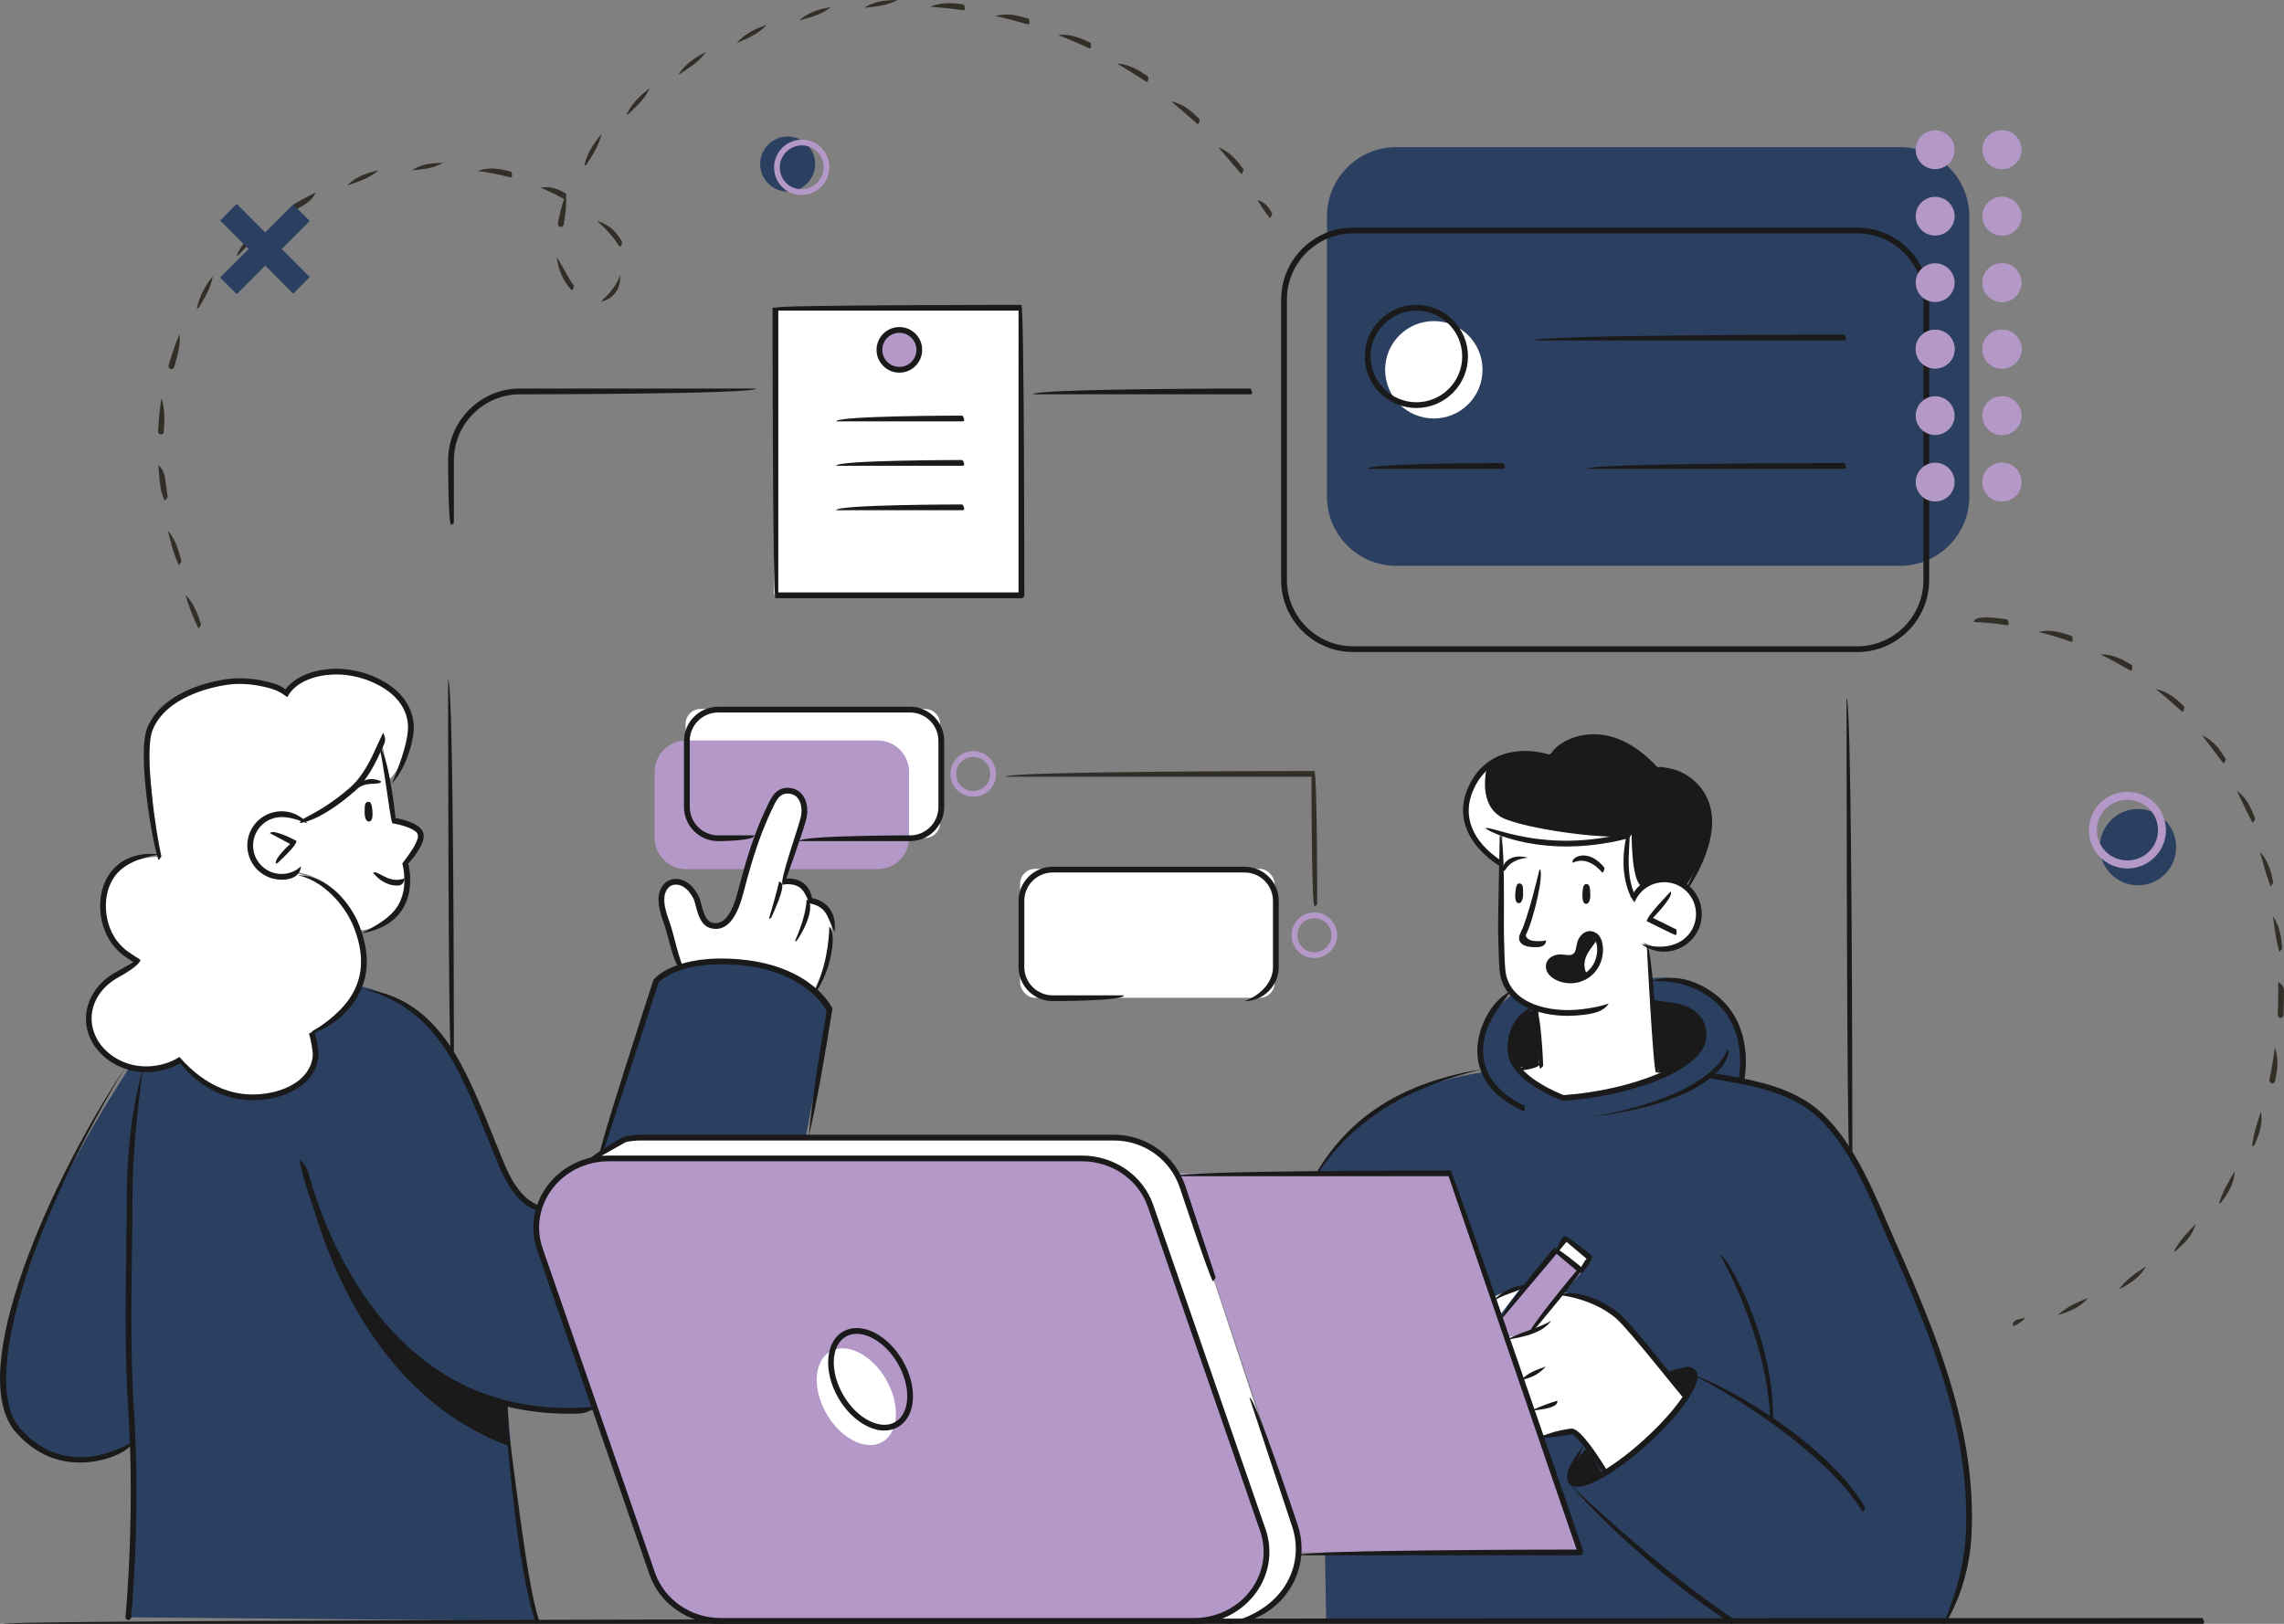 <?xml version="1.0" encoding="UTF-8"?>
<svg id="Layer_2" data-name="Layer 2" xmlns="http://www.w3.org/2000/svg" viewBox="0 0 467.59 332.51">
  <rect x="0" y="0" width="467.59" height="332.51" fill="#808080" stroke="none"/>
  <defs>
    <style>
      .cls-1, .cls-2 {
        fill-rule: evenodd;
      }

      .cls-1, .cls-2, .cls-3, .cls-4, .cls-5, .cls-6, .cls-7 {
        stroke-width: 0px;
      }

      .cls-1, .cls-3 {
        fill: #2b3f60;
      }

      .cls-2, .cls-5 {
        fill: #b398c8;
      }

      .cls-4 {
        fill: #1a1a1a;
      }

      .cls-6 {
        fill: #332e27;
      }

      .cls-7 {
        fill: #fff;
      }
    </style>
  </defs>
  <g id="Colored">
    <g id="Team_Workflow" data-name="Team Workflow">
      <path class="cls-7" d="m143.41,145.18h45.99c1.68,0,3.05,1.37,3.05,3.05v20.3c0,1.68-1.37,3.05-3.05,3.05h-45.99c-1.68,0-3.05-1.37-3.05-3.05v-20.3c0-1.68,1.37-3.05,3.05-3.05Z"/>
      <rect class="cls-7" x="208.85" y="177.92" width="52.09" height="26.4" rx="3.05" ry="3.05"/>
      <rect class="cls-7" x="158.49" y="62.89" width="50.36" height="58.88"/>
      <path class="cls-5" d="m147.85,177.97h-7.43c-3.52,0-6.4-2.88-6.4-6.4v-13.54c0-3.52,2.88-6.4,6.4-6.4h39.29c3.52,0,6.4,2.88,6.4,6.4v13.54c0,3.52-2.88,6.4-6.4,6.4h-31.87Z"/>
      <path class="cls-3" d="m26.81,218.15s-13.47,20.05-18.62,34.95c-5.15,14.9-12.77,33.41-2.44,41.85,10.33,8.44,21.45.89,21.45.89,0,0,.33,10.38,0,18.71-.33,8.33-.93,16.63-.93,16.63l83.5.76s-3.49-17.28-4.46-27.68c-.97-10.4-1.43-16.78-1.43-16.78,0,0,13.79,2.57,17.99,1.13,4.19-1.44,43.12-56.02,43.12-56.02l4.88-25.85s-4.78-8.7-17-9.68c-12.22-.98-17.69,3.02-17.69,3.02l-12.69,37.97-12.14,9.41s-5.43-1.2-10.63-16.26c-5.21-15.06-12.11-27.13-28.64-29.81-16.53-2.67-44.28,16.76-44.28,16.76Z"/>
      <path class="cls-7" d="m63.88,211.16s11.61-5.75,11-14.79c-.7-10.52-9.13-16.55-13.94-17.51l.83-11.44s12.73-2.47,16.34-15.58l1.67,7.7s2.12-1.75,3.85-7.23c2.23-7.05-4.3-12.8-9.06-13.89-7.14-1.62-12.93-.59-14.78,1.76l-1.28,1.69s-7.8-5.7-20.07-.12c-8,3.64-8.34,10.56-8.34,10.56l2.2,23.13s-10.02,0-11.39,7.99c-1.37,7.98,7.54,13.63,7.54,13.63,0,0-10.55,3.52-10.25,12.16.27,7.93,9.01,10.6,13.81,9.66,2.05-.4,4.02-.74,5.14-1.86,0,0,5.34,9.26,17.4,7.7,8.88-1.15,10.1-7.41,10.12-8.53.02-1.12-.78-5.02-.78-5.02Z"/>
      <path class="cls-3" d="m338.58,200.28s6.04-1.06,12.19,3.4c6.14,4.46,7.37,11.64,6.2,17.72,0,0,8.2,1.02,13.49,4.97,5.28,3.94,9.34,8.77,17.11,27.11,7.77,18.34,11.2,29.43,13.57,39.63,2.36,10.2,3.16,18.98,1.76,26.72-1.4,7.74-4.26,11.75-4.26,11.75h-127.15l-1.54-91.81s8.94-16.9,34.15-20.27c0,0-3.35-9.83,5.91-16.11,9.26-6.29,28.58-3.11,28.58-3.11Z"/>
      <path class="cls-7" d="m336.45,192.97s6.21,3.57,9.91-1.73c3.7-5.3-.45-9.63-2.44-10.34-1.99-.72-6.88-1.78-9.18,2.15l-.84.85s-2.3-6.17-.71-11.25l-.03-1.59s-9.34,1.55-12.83,1.8c-3.11.23-6.35-.17-12.73-2.24,0,0-.55,22-.3,26.8.25,4.8,3.19,8.74,7.69,9.2v11.46l-4.51.56s5.52,6.17,9.41,6.21c3.89.04,15.57-2.72,18.34-3.89,2.77-1.17,3.9-1.47,3.9-1.47l-3-.47-1.86-24.75-.82-1.3Z"/>
      <path class="cls-7" d="m344.96,286s-9.26-12.43-12.36-15.11c-3.1-2.67-7.3-5.68-12.29-6.15l-7.45,8.13-4.01.87,6.47,20.25,6.1-.88s3.57.83,6.7,8.48c0,0,4.86-1.59,10.46-7.86,5.6-6.27,6.38-7.74,6.38-7.74Z"/>
      <path class="cls-7" d="m307,269.41l4.31-5.66s-5.3,1.05-5.72,2.3l1.41,3.36Z"/>
      <path class="cls-7" d="m166.88,202.33s3.32-6.89,3.44-11.25c.11-4.37-1.69-6.65-4.14-6.6,0,0-1.1-4.48-6.1-3.86l4.57-13.87s.76-4.4-2.59-4.83c-3.35-.43-5.21,5.03-5.21,5.03l-6.27,18.94s-.83,3.68-3.47,3.67c-2.64,0-3.89-2.16-3.93-3.59-.04-1.43-1.99-5.56-5.29-5.06-3.29.5-2.62,3.41-.98,9.35,1.65,5.94,2.34,7.79,2.34,7.79,0,0,7.06-2.52,14.99-.74,7.93,1.79,12.64,5.02,12.64,5.02Z"/>
      <path class="cls-5" d="m241.27,240.26h55.91l26.42,77.64h-57.49s.47-1.43-.57-5c-1.04-3.57-24.27-72.64-24.27-72.64Z"/>
      <polygon class="cls-7" points="318.91 255.91 320.96 253.47 325.96 257.68 323.67 259.91 318.91 255.91"/>
      <polygon class="cls-5" points="318.91 255.91 323.91 260.38 313.17 272.88 308.77 273.75 307.39 269.65 318.91 255.91"/>
      <path class="cls-4" d="m326.68,192.63s-3.07,2.23-2.87,4.58c.19,2.34.53,3.07.53,3.07,0,0-7.17,1.59-7.31-1.67-.09-2.18,1.95-2.51,3.18-2.51s3.13-.06,3.01-1.4c-.11-1.34,1.51-5.02,3.46-2.07Z"/>
      <path class="cls-4" d="m345.19,181.29s4.93-7.32,4.57-13.57c-.37-6.25-4.22-9.54-10.89-10.2,0,0-5.98-7.06-11.8-6.54-5.81.52-10.15,3.72-10.15,3.72,0,0-10.81-2.52-15.51,5.85-4.7,8.36,3.14,15.44,5.73,16.33l.15-6.35s6.69,2.96,14.24,2.24c7.55-.72,11.94-1.69,11.94-1.69,0,0-2.13,8.12.43,12.28,0,0,2.14-3.15,6.14-3.14,4,0,5.16,1.08,5.16,1.08Z"/>
      <path class="cls-3" d="m271.67,75.99v-31.72c0-7.78,6.36-14.14,14.14-14.14h103.21c7.78,0,14.14,6.36,14.14,14.14v57.45c0,7.78-6.36,14.14-14.14,14.14h-103.21c-7.78,0-14.14-6.36-14.14-14.14v-25.73h0Z"/>
      <path class="cls-7" d="m120.75,237.35l7.7-4.15,101.5-.25s8.11.85,12.05,9.55l23.29,70.4s4.02,14.87-11.53,18.67l-5.5-.14-127.51-94.08Z"/>
      <path class="cls-5" d="m244.47,331.92h-96.89c-6.39,0-12.05-3.92-14.06-9.71l-22.98-66.36c-3.18-9.17,3.96-18.63,14.06-18.63h96.89c6.38,0,12.05,3.92,14.06,9.71l22.98,66.36c3.18,9.17-3.96,18.63-14.06,18.63Z"/>
      <path class="cls-7" d="m181.4,282.49c2.95,5.11,2.62,10.83-.75,12.77-3.36,1.94-8.48-.63-11.43-5.74-2.95-5.11-2.62-10.83.75-12.77,3.36-1.94,8.48.63,11.44,5.74Z"/>
      <path class="cls-4" d="m61.84,237.22s6.56,45.77,42.5,58.94l-.45-8.69s-30.52-5.16-42.05-50.25Z"/>
      <path class="cls-7" d="m77.81,152.3s1.73,7.99,2.55,15.09c.3.67,5.14,1.41,5.74,3.42.6,2.01-3.19,5.84-3.19,5.84,0,0,1.77,7.77-2.41,10.9-4.18,3.13-6.76,2.95-6.76,2.95,0,0-2.78-10.95-14.38-12.11,0,0-7.13,2.15-8.98-3.97-1.85-6.12,3.6-8.36,5.67-8.19,2.07.17,4.47,1.07,4.47,1.07,0,0,7.76-4.91,10.66-7.7,2.9-2.79,6.62-7.29,6.62-7.29Z"/>
      <path class="cls-4" d="m327.92,301.6l-3.01-5.11s-4.56,4.58-3.34,6.59c1.22,2.01,6.35-1.48,6.35-1.48Z"/>
      <path class="cls-4" d="m344.76,286l-3.64-4.78s3.4-2.03,5.31-.35c1.91,1.67-1.67,5.13-1.67,5.13Z"/>
      <path class="cls-4" d="m314.52,206.56l.46,11.52-4.51.56s-4.69-7.03,3.65-12.08h.4Z"/>
      <path class="cls-4" d="m338.22,204.77s10.65.66,10.72,6.06c.08,5.4-6.82,8.2-6.82,8.2h-3l-.9-14.26Z"/>
      <path class="cls-7" d="m303.51,75.72c0,5.51-4.46,9.97-9.97,9.97s-9.97-4.46-9.97-9.97,4.46-9.97,9.97-9.97,9.97,4.46,9.97,9.97Z"/>
      <path class="cls-5" d="m188.2,71.64c0,2.25-1.83,4.08-4.08,4.08s-4.08-1.83-4.08-4.08,1.83-4.08,4.08-4.08,4.08,1.83,4.08,4.08Z"/>
      <path class="cls-7" d="m333.15,171.07c-2.44.93-18.33-.82-24.8-3.27-5.43-2.06-4.42-8.64-3.95-10.73-1.12.87-2.15,2-2.98,3.48-4.7,8.36,3.14,15.44,5.73,16.33l.15-6.35s6.69,2.96,14.24,2.24c6.41-.62,10.53-1.4,11.63-1.63.14-.1.15-.13,0-.06Z"/>
      <path class="cls-7" d="m334.04,170.85s-.31.46-.79,1.17c-.47,2.25-1.39,8.03.64,11.34,0,0,.72-1.06,2.11-1.94-2.03-1.23-1.96-10.56-1.96-10.56Z"/>
      <path class="cls-4" d="m321.02,208.02c-6.3,0-12.65-2.41-13.86-8.26-.27-1.28-.33-3.98-.4-6.59l-.05-1.93c-.08-2.49.32-19.47.33-20.2,1.18.21.77,17.71.85,20.16l.05,1.94c.06,2.56.13,5.2.37,6.38,1.26,6.06,8.95,7.95,15.59,7.14,2.27-.28,4-.65,5.46-1.16-1.14,1.65-2.96,2.04-5.31,2.33-.99.12-2.01.18-3.02.18Z"/>
      <path class="cls-4" d="m339.02,219.62c-.59-.56-1.88-25.97-1.88-25.97,1.18-.06,2.47,25.35,2.47,25.35-.57.62-.58.62-.59.62Z"/>
      <path class="cls-4" d="m340.69,194.88c-1.64,0-3.29-.53-4.68-1.6,3.13.92,6.47.86,8.83-1.07,2.78-2.28,3.18-6.4.9-9.18-1.11-1.35-2.67-2.18-4.4-2.35-1.74-.15-3.43.35-4.78,1.45-.88.72-1.56,1.67-1.96,2.72-.63-1.67.17-2.78,1.21-3.64,1.59-1.31,3.61-1.91,5.64-1.71,2.05.2,3.9,1.19,5.2,2.77,2.69,3.28,2.22,8.14-1.06,10.84-1.43,1.17-3.16,1.76-4.89,1.76Z"/>
      <path class="cls-4" d="m307.74,178.35c-.52-.86.91-3.82,5.08-2.72-3.51.3-4.51,2.3-4.55,2.38-.1.21-.31.33-.53.33Z"/>
      <path class="cls-4" d="m328.04,178.69c-3.22-3.75-5.93-2.07-6.05-2-.6-1.01,3.1-3.31,6.51,1.05-.21.91-.34.95-.46.95Z"/>
      <path class="cls-4" d="m321.48,201.34c-.64,0-1.29-.09-1.92-.28-1.44-.43-2.55-1.3-2.91-2.26-.31-.84-.2-1.65.31-2.29.63-.79,1.8-1.19,3.04-1.04,1.59.2,1.73.08,2.05-.15.32-.24.47-.34.75-1.91.22-1.23.95-2.22,1.89-2.59.76-.3,1.57-.16,2.29.38.76.58,1.2,1.81,1.19,3.31-.02,2.23-1.01,4.28-2.66,5.5-1.2.89-2.6,1.34-4.02,1.34Zm-2-4.73c-.67,0-1.28.23-1.59.63-.25.32-.29.7-.13,1.16.18.48.92,1.17,2.14,1.54.79.24,2.85.63,4.9-.88,1.35-1,2.16-2.7,2.18-4.56.01-1.24-.35-2.08-.72-2.36-.38-.29-.77-.36-1.14-.22-.56.22-1.02.89-1.16,1.7-.33,1.86-.6,2.2-1.21,2.65-.61.45-1.02.6-2.89.37-.13-.02-.25-.02-.37-.02Z"/>
      <path class="cls-4" d="m324.46,200.56c-2.72-4.25.48-7.43,2.47-8.56.39,1.14-4.14,3.78-1.96,7.69-.32.85-.42.88-.52.88Z"/>
      <path class="cls-4" d="m342.94,191.45c-.26-.06-5.79-2.8-5.79-2.8-.16-.94,4.86-6.07,4.86-6.07.84.82-3.61,5.38-3.61,5.38l4.8,2.38c.16,1-.05,1.12-.26,1.12Z"/>
      <path class="cls-4" d="m324.85,181.05c-.47-.06-.78.14-.88,1.84-.11,1.89.38,2.22.81,2.19.42-.03.84-.62.79-1.97-.05-1.35-.1-1.98-.71-2.07Z"/>
      <path class="cls-4" d="m311.18,180.92c-.47-.08-.79.12-.94,1.81-.18,1.89.31,2.23.73,2.22.42-.01.86-.59.85-1.94,0-1.35-.03-1.98-.64-2.09Z"/>
      <path class="cls-4" d="m345.13,182.2c2.48-5.53,6.78-14.16,2.14-20.13-1.08-1.39-2.54-2.48-4.23-3.15-.84-.33-1.71-.49-2.54-.64-1.81-.19-1.99-.21-2.16-.55.98-.75,1.51-.7,1.89-.66,1.34.21,2.31.38,3.26.75,1.88.74,3.52,1.96,4.73,3.52,5.09,6.55.57,15.71-2.58,20.59-.11.17-.3.27-.49.27Z"/>
      <path class="cls-4" d="m334.37,161.6c.23-1.42,2.33-3,3.09-3.59.6,1.02-2.09,3.08-2.79,3.5-.1.06-.2.09-.3.09Z"/>
      <g>
        <g>
          <path class="cls-4" d="m313.05,273.23c-.45-.97,9.72-13.04,9.72-13.04l-4.1-3.45-11.18,13.27c-.9-.76,10.66-14.48,10.66-14.48.83-.07,5.83,4.14,5.83,4.14.07.83-10.48,13.35-10.48,13.35-.12.14-.28.21-.45.21Z"/>
          <path class="cls-4" d="m323.59,260.71c-.45-.97,1.22-2.96,1.22-2.96l-4.1-3.45-1.67,1.99c-.9-.76,1.15-3.2,1.15-3.2.83-.07,5.83,4.14,5.83,4.14.07.83-1.98,3.27-1.98,3.27-.11.14-.28.21-.45.21Z"/>
        </g>
        <path class="cls-4" d="m311.3,282.64c1.66-1.62,3.15-2.09,5.17-2.82-1.64,1.84-3.21,2.33-5.03,2.8-.05.01-.1.02-.15.02Z"/>
        <path class="cls-4" d="m308.45,274.34c3.06-1.68,6.95-2.46,9.12-3.93-1.69,2.57-5.75,3.39-9.02,3.92-.03,0-.06,0-.1,0Z"/>
        <path class="cls-4" d="m313.44,288.87c3.29-1.51,5.37-2.03,5.39-2.03.2,1.16-1.89,1.69-5.33,2.03-.02,0-.04,0-.06,0Z"/>
        <path class="cls-4" d="m305.71,266.33c2.68-2.91,6.1-3.16,6.25-3.17.05,1.18-3.21,1.42-5.94,3.08-.09.06-.2.08-.3.08Z"/>
        <path class="cls-4" d="m344.96,286.59c-.57-.37-11.43-14.33-14.14-16.65-4.65-3.96-11.05-4.68-11.11-4.69.4-1.14,6.93-.41,11.88,3.79,2.81,2.39,13.4,16.01,13.84,16.59-.21.91-.34.95-.46.95Z"/>
        <path class="cls-4" d="m328.61,302.19c-3.15-4.69-6.06-8.44-6.86-8.48-.17,0-.58.07-1.05.16-1.19.22-3.19.59-5.42.48,2.13-1.08,3.99-1.42,5.21-1.64.57-.1.98-.18,1.26-.18,1.89,0,5.78,6.13,7.36,8.77-.3.87-.4.89-.5.89Z"/>
      </g>
      <path class="cls-4" d="m381.31,309.59c-7.2-12-26.95-24.31-34.94-28.13,8.94,2.96,28.56,15.18,35.45,27.24-.31.86-.41.88-.51.88Z"/>
      <path class="cls-4" d="m354.44,332.51c-11.99-7.93-24.25-18.6-33.12-28.65,9.69,9.2,21.86,19.8,33.45,27.57.05.99-.14,1.08-.33,1.08Z"/>
      <path class="cls-4" d="m397.91,332.51c2.46-5.93,4.26-12.19,4.55-18.54.94-20.47-6.74-39.57-15.38-58.95-.57-1.29-1.16-2.65-1.76-4.04-3.7-8.63-8.31-19.37-15.9-24.33-5.22-3.41-11.67-4.52-17.9-5.58l-1.38-.24c.2-1.16,1.58-.92,1.58-.92,6.35,1.09,12.92,2.22,18.34,5.76,7.89,5.15,12.58,16.08,16.34,24.85.6,1.4,1.18,2.75,1.75,4.03,8.7,19.52,16.43,38.75,15.48,59.49-.3,6.53-2.16,12.99-5.23,18.19-.11.19-.31.29-.51.29Z"/>
      <path class="cls-4" d="m342.27,219.82c-1.28-.11-2.23-.16-3.29-.2,1.12-1.14,2.08-1.09,3.34-.98.51.94.25,1.18-.05,1.18Z"/>
      <path class="cls-4" d="m323.6,318.49h-57.72c0-1.18,56.9-1.18,56.9-1.18l-26.22-76.46h-55.71c0-1.18,56.13-1.18,56.13-1.18.56.4,27.18,78.04,27.18,78.04-.19.69-.37.78-.56.78Z"/>
      <path class="cls-4" d="m322.91,304.46c-.68,0-1.22-.19-1.59-.59-1.21-1.34-.2-4.05,3-8.05-2.18,4.61-2.66,6.67-2.13,7.26.99,1.09,6.93-1.53,14.37-8.26,3.29-2.98,6.09-6.09,7.89-8.76,1.9-2.81,2.13-4.31,1.74-4.73-.56-.62-1.96-.3-4.29.96,1.56-2.18,3.89-3.15,5.16-1.75.97,1.07.42,3.15-1.64,6.18-1.85,2.74-4.72,5.93-8.08,8.97-5.26,4.77-11.31,8.77-14.45,8.77Z"/>
      <path class="cls-4" d="m16.38,299.49c-4.17,0-8.9-1.42-13.11-6.17-10.72-12.1,7.1-51.88,22.52-74.95-17.24,27.92-30.68,63.96-21.64,74.17,9.75,11.01,22.21,3.14,22.74,2.8.56,1.04-4.35,4.15-10.51,4.15Z"/>
      <path class="cls-4" d="m72.27,162.11c1.73-3.31,4.61-2.71,5.83-2.07-.66.98-3.31-.35-5.4,1.88-.11.12-.27.19-.43.19Z"/>
      <path class="cls-4" d="m75.31,164.2c.47-.08.79.13.93,1.82.16,1.89-.33,2.22-.76,2.21-.42-.02-.85-.6-.84-1.95.02-1.35.05-1.98.66-2.08Z"/>
      <path class="cls-4" d="m57.63,180.14c-3.4,0-6.4-2.49-6.92-5.95-.58-3.82,2.05-7.4,5.87-7.98,2.42-.37,4.8.52,6.38,2.37-2.21-.77-4.19-1.5-6.2-1.2-3.18.48-5.36,3.46-4.88,6.64.48,3.17,3.46,5.36,6.64,4.88,1.18-.18,2.27-.71,3.13-1.53-.23,1.84-1.53,2.48-2.95,2.7-.36.05-.71.08-1.06.08Z"/>
      <path class="cls-4" d="m56.48,176.83c-.4-1.03,2.92-4,2.92-4l-4.14-2.21c.55-1.04,5.43,1.56,5.43,1.56.12.96-3.82,4.5-3.82,4.5-.11.1-.25.15-.39.15Z"/>
      <path class="cls-4" d="m74.11,191.09c3.42-1.81,5.91-3.3,7.33-5.61,2.34-3.81.93-8.61.92-8.66,1.46-1.94,3.45-4.58,3.18-5.89-.23-1.1-3.17-2.03-5.19-2.33-.51-.65-1.87-13.29-2.78-15.78,1.98,1.97,3.15,12.37,3.41,14.69,1.5.27,5.28,1.15,5.71,3.18.45,2.09-2.24,5.19-3.11,6.13.3,1.24,1.13,5.59-1.13,9.28-1.59,2.6-4.36,4.28-8.23,4.98-.03,0-.07,0-.1,0Z"/>
      <g>
        <path class="cls-4" d="m139.25,198.64c-1.14-1.6-1.71-3.76-2.26-5.85-.35-1.32-.68-2.57-.97-3.4-.7-1.96-1.63-4.57-.99-6.75.31-1.05.99-1.91,1.87-2.34,1.11-.54,2.54-.41,3.73.36.89.57,1.63,1.42,2.33,2.7.26.46.43,1.1.62,1.85.4,1.52.9,3.42,2.27,3.75,2.21.52,3.96-1.59,5.17-6.29.61-2.34,1.14-4.25,1.66-6.01,1.37-4.6,2.78-8.29,4.41-11.65.63-1.33,1.11-2.32,2.08-3.04.64-.47,1.45-.71,2.31-.64,1.2.08,2.2.6,2.87,1.53.88,1.21,1.16,3.05.72,4.81-.61,2.46-3.19,9.66-4.12,12.24.89-.06,2.21.03,3.34.79,1.02.68,1.67,1.76,1.96,3.2.76.14,2.27.58,3.38,1.9,1.05,1.25,1.47,2.94,1.24,5.03-.98-1.88-1.3-3.28-2.13-4.27-1.18-1.41-3.02-1.55-3.04-1.56-.73-1.83-1.24-2.77-2.07-3.33-1.45-.97-3.4-.49-3.42-.49-.66-.87,3-10.92,3.72-13.81.35-1.4.14-2.9-.53-3.82-.47-.64-1.14-.99-1.99-1.05-.57-.05-1.13.11-1.54.41-.73.54-1.12,1.36-1.54,2.23-1.79,3.67-3.16,7.31-4.52,11.84-.52,1.75-1.05,3.64-1.65,5.97-1.41,5.44-3.61,7.86-6.59,7.14-2.06-.49-2.68-2.86-3.13-4.59-.17-.64-.33-1.24-.51-1.58-.61-1.1-1.22-1.82-1.94-2.28-.83-.53-1.85-.65-2.57-.29-.58.28-1.05.89-1.26,1.61-.53,1.82.29,4.12.95,5.97.33.93.67,2.2,1.02,3.55.51,1.94,1.09,4.14,1.65,5.3-.36.83-.44.84-.53.84Z"/>
        <path class="cls-4" d="m162.72,192.75c2.42-5.31,2.41-8.48,2.41-8.51,1.18.12,1.22,3.51-1.91,8.24-.11.17-.3.26-.49.26Z"/>
        <path class="cls-4" d="m157.42,188.14c1.79-6.02,2.06-7.59,2.07-7.61,1.16.24.9,1.85-1.53,7.26-.1.22-.31.35-.54.35Z"/>
        <path class="cls-4" d="m166.67,203.26c3.11-6.53,3.11-13.36,3.11-13.43,1.18.29,1.19,7.23-2.61,13.15-.11.18-.3.27-.5.27Z"/>
      </g>
      <path class="cls-4" d="m109.78,332.51c-3.34-8.69-5.78-33.55-6.47-45.01,1.86,11.34,4.29,36.04,7.03,44.23-.43.77-.5.78-.56.78Z"/>
      <path class="cls-4" d="m26.28,331.75c-.38-.03-.62-.32-.59-.65.02-.21,2.01-20.87.54-42.89-.67-10.13-.52-22.06-.39-31.66.05-3.64.09-7.01.09-9.92-.01-10.61,1.1-19.91,3.31-27.62-1.05,7.93-2.15,17.12-2.14,27.62,0,2.92-.04,6.29-.09,9.94-.13,9.57-.29,21.48.38,31.56,1.48,22.12-.52,42.87-.55,43.08-.03.3-.29.53-.59.53Z"/>
      <path class="cls-4" d="m110.36,248.04c-1.27-.4-2.28-.97-3.18-1.72-2.65-2.21-4.15-5.48-5.47-8.64-.64-1.55-1.27-3.12-1.91-4.69-2.01-5.01-4.09-10.18-6.69-14.94-4.63-8.48-10.8-13.56-18.86-15.52,8.68.9,15.1,6.17,19.9,14.96,2.63,4.82,4.72,10.03,6.75,15.07.63,1.57,1.26,3.13,1.9,4.68,1.3,3.15,2.68,6.14,5.13,8.19.79.66,1.67,1.16,2.61,1.48.28.99.05,1.15-.19,1.15Z"/>
      <path class="cls-4" d="m122.5,237.59c-.56-.77,11.29-36.96,11.29-36.96.29-.41,4.67-5.35,17.76-4.17,14.55,1.31,18.7,9.67,18.87,10.02-1.58,9.95-2.92,17.87-4.84,26.23.77-8.59,2.11-16.49,3.65-25.64-.6-1.36-5.02-8.29-17.79-9.44-11.53-1.05-15.97,2.89-16.57,3.49l-11.81,36.06c-.08.25-.31.41-.56.41Z"/>
      <path class="cls-4" d="m116.4,289.49c-8.1,0-15.82-1.73-22.42-5.04-4.85-2.43-9.36-5.77-13.42-9.92-3.43-3.51-6.58-7.64-9.36-12.28-2.22-3.7-4.21-7.74-5.92-12.01-1.22-3.05-2.26-6.12-3.11-9.13-.28-1-.63-2.31-.9-3.64,1.42,1.05,1.75,2.29,2.04,3.33.83,2.97,1.86,6,3.07,9.01,1.68,4.2,3.65,8.19,5.84,11.84,2.73,4.56,5.82,8.62,9.19,12.06,3.97,4.06,8.38,7.32,13.11,9.69,6.85,3.43,14.97,5.13,23.41,4.89,1.35-.04,2.42-.1,3.89-.28-1.37,1.36-2.47,1.42-3.86,1.46-.52.01-1.03.02-1.55.02Z"/>
      <path class="cls-4" d="m311.08,219.23c-.05-1.18,4.22-1.54,4.22-1.54.1,1.18-4.17,1.53-4.17,1.53-.02,0-.03,0-.05,0Z"/>
      <path class="cls-4" d="m269.08,240.86c7.19-12.54,18.28-19.22,34.4-21.94-15.58,3.82-26.42,10.34-33.91,21.67-.11.17-.3.26-.49.26Z"/>
      <path class="cls-4" d="m181.05,292.94c-1.15,0-2.38-.31-3.62-.94-2.26-1.14-4.32-3.18-5.81-5.75-3.11-5.39-2.68-11.48.96-13.58,1.8-1.04,4.08-.97,6.43.21,2.26,1.14,4.32,3.18,5.81,5.75,1.49,2.57,2.22,5.38,2.07,7.9-.15,2.62-1.23,4.63-3.03,5.67-.84.49-1.79.73-2.81.73Zm-5.66-19.81c-.81,0-1.56.19-2.22.57-3.08,1.78-3.32,7.15-.53,11.97,1.37,2.37,3.26,4.25,5.32,5.28,1.97.99,3.86,1.08,5.31.24,1.45-.84,2.32-2.51,2.45-4.72.14-2.3-.55-4.87-1.92-7.25-1.37-2.37-3.26-4.25-5.32-5.28-1.07-.54-2.12-.81-3.09-.81Z"/>
      <path class="cls-4" d="m248.32,262.37c-.56-.41-6.75-19.08-6.75-19.08-1.93-5.83-7.36-9.75-13.5-9.75h-96.89c-1.04,0-2.07.11-3.07.33l-8.38,4.73c-.58-1.03,7.88-5.8,7.88-5.8,1.26-.31,2.41-.44,3.57-.44h96.89c6.65,0,12.53,4.24,14.62,10.56l6.19,18.68c-.44.76-.5.77-.56.77Z"/>
      <path class="cls-4" d="m251.05,332.51c4.62-1.18,8.83-3.33,11.53-7.07,2.71-3.75,3.42-8.41,1.97-12.8l-8.76-26.45c1.12-.37,9.88,26.08,9.88,26.08,1.57,4.75.8,9.8-2.13,13.86-2.93,4.06-7.48,6.38-12.49,6.38Z"/>
      <path class="cls-4" d="m244.47,332.51h-96.89c-6.65,0-12.52-4.06-14.62-10.11l-22.98-66.36c-1.53-4.41-.84-9.13,1.89-12.97,2.87-4.04,7.63-6.44,12.72-6.44h96.89c6.65,0,12.52,4.06,14.62,10.11l22.98,66.36c1.53,4.41.84,9.14-1.89,12.97-2.88,4.03-7.63,6.44-12.72,6.44Zm-119.87-94.71c-4.71,0-9.11,2.22-11.76,5.95-2.51,3.52-3.14,7.86-1.74,11.9l22.98,66.36c1.93,5.58,7.36,9.32,13.5,9.32h96.89c4.71,0,9.11-2.22,11.76-5.95,2.5-3.52,3.14-7.86,1.74-11.9l-22.98-66.36c-1.93-5.58-7.36-9.32-13.5-9.32h-96.89Z"/>
      <path class="cls-6" d="m412.06,271.49c-.06-1.18.93-1.3,2.62-1.65-1.5,1.52-2.5,1.65-2.54,1.65-.02,0-.05,0-.07,0Zm9.31-2.24c1.95-1.83,4.07-2.62,6.13-3.5-1.63,1.98-3.79,2.78-5.95,3.47-.06.02-.12.03-.18.03Zm12.48-5.32c1.69-2.18,3.63-3.36,5.46-4.6-1.2,2.24-3.16,3.44-5.18,4.53-.09.05-.19.07-.28.07Zm11.18-7.64c1.33-2.49,2.96-4.05,4.48-5.66-.69,2.45-2.35,4.04-4.1,5.52-.11.1-.25.14-.38.14Zm9.25-9.87c.85-2.72,2.09-4.61,3.21-6.54-.12,2.56-1.38,4.48-2.73,6.3-.12.16-.29.24-.47.24Zm6.77-11.7c.34-2.84,1.14-4.95,1.82-7.1.43,2.54-.38,4.69-1.28,6.75-.1.22-.31.35-.54.35Zm4.12-12.87c-.44-.08-.64-.4-.58-.71.46-2.16.84-4.38,1.13-6.62.88,2.42.5,4.68.03,6.87-.06.28-.3.47-.58.47Zm1.72-13.41c-.36-.02-.6-.29-.59-.62.08-1.52.11-3.1.11-4.7,0-.67,0-1.35-.02-2.03,1.19.67,1.2,1.35,1.2,2.03,0,1.61-.04,3.22-.11,4.76-.02.32-.28.56-.59.56Zm-.25-13.54c-.77-2.75-1.01-5.01-1.31-7.25,1.47,2.11,1.72,4.39,1.9,6.62-.56.64-.57.64-.59.64Zm-1.82-13.43c-1.02-2.7-1.54-4.9-2.14-7.01,1.74,1.83,2.27,4.06,2.71,6.31-.5.7-.54.7-.58.7Zm-3.67-13.01c-1.35-2.5-2.24-4.57-3.21-6.54,2.04,1.49,2.95,3.6,3.76,5.75-.41.78-.48.8-.55.8Zm-5.96-12.13c-1.69-2.18-3-4.02-4.37-5.75,2.32,1.03,3.65,2.91,4.86,4.85-.28.87-.39.9-.5.9Zm-8.41-10.58c-1.99-1.75-3.68-3.25-5.42-4.64,2.51.49,4.23,2.02,5.84,3.63-.11.95-.27,1.01-.42,1.01Zm-10.59-8.41c-2.19-1.26-4.16-2.36-6.19-3.34,2.58-.06,4.59,1.06,6.5,2.25.07.99-.12,1.09-.31,1.09Zm-12.18-5.92c-2.3-.8-4.46-1.47-6.63-2.03,2.5-.57,4.7.11,6.83.89.26.99.04,1.14-.2,1.14Zm-13.13-3.39c-4.15-.64-6.76-.65-6.78-.65.11-1.18,2.71-1.17,6.87-.52.45.96.2,1.17-.09,1.17Z"/>
      <path class="cls-6" d="m40.64,128.68c-1.29-2.54-2-4.69-2.68-6.86,1.8,1.8,2.51,3.95,3.23,6.08-.43.77-.49.78-.56.78Zm-4.04-12.95c-1.2-2.75-1.74-4.91-2.21-7.05,1.61,1.86,2.15,4,2.77,6.3-.46.74-.52.75-.57.75Zm-2.87-13.24c-.73-1.46-.85-2.42-.97-3.38-.15-1.3-.27-2.62-.34-3.91,1.25,1.2,1.37,2.49,1.52,3.77.11.95.24,1.9.38,2.84-.52.68-.55.68-.58.68Zm-.78-13.52c-.35-.02-.6-.29-.59-.62.11-2.29.34-4.58.69-6.81.82,2.37.59,4.61.49,6.86-.02.32-.28.56-.59.56Zm2.13-13.36c-.47-.11-.66-.44-.57-.75.62-2.21,1.38-4.38,2.25-6.47.23,2.49-.5,4.62-1.11,6.79-.07.26-.31.43-.57.43Zm5.22-12.48c.62-2.86,1.89-4.78,3.26-6.59-.4,2.49-1.64,4.37-2.75,6.3-.11.19-.31.3-.51.3Zm82.71-1.35c1.69-1.61,3.21-3.22,3.92-5.46.29,2.99-1.54,4.9-3.78,5.44-.05.01-.09.02-.14.02Zm-5.96-2.34c-1.82-1.91-2.77-4.28-3.08-6.74,1.45,2.1,2.31,4.26,3.54,5.78-.2.92-.33.96-.46.96Zm-68.61-7.1c1.15-2.62,2.85-4.17,4.64-5.61-1.01,2.33-2.68,3.85-4.21,5.43-.12.12-.27.18-.42.18Zm78.43-1.82c-1.38-2.03-2.74-3.66-4.7-5.3,2.84.84,4.3,2.59,5.23,4.45-.35.83-.44.85-.53.85Zm-12.06-4.05c-.41-.06-.63-.36-.58-.68.27-1.68.68-3.37,1.25-5.05-1.55-.85-3.15-1.62-4.78-2.3,2.06-.42,3.65.34,5.18,1.18.14,3.26-.24,4.82-.48,6.36-.05.29-.3.5-.58.5Zm145.14-1.83c-1.15-1.45-1.82-2.58-2.51-3.69,1.71.51,2.38,1.66,3.03,2.82-.32.85-.42.87-.52.87Zm-200.99-.8c.38-1.53,1.08-1.95,1.8-2.37,1.27-.73,2.57-1.42,3.86-2.05-.76,1.68-2.03,2.35-3.27,3.07-.7.41-1.39.83-2.07,1.26-.1.06-.21.09-.32.09Zm12.17-5.91c1.95-1.91,4.15-2.55,6.37-3.06-1.91,1.65-4.07,2.28-6.18,3.03-.06.02-.13.04-.2.04Zm33.36-1.61c-2.28-.59-4.49-1.03-6.72-1.32,2.43-.87,4.69-.42,6.88.16.35.99.11,1.16-.15,1.16Zm149.63-.7c-1.81-2.04-3.23-3.8-4.7-5.48,2.38.93,3.82,2.72,5.17,4.54-.23.9-.35.94-.47.94Zm-169.81-.73c2.08-1.42,4.29-1.49,6.36-1.54-2.02,1.21-4.19,1.3-6.29,1.53-.02,0-.04,0-.06,0Zm35.31-.98c.65-2.77,2-4.64,3.52-6.46-.57,2.53-1.89,4.35-3.01,6.18-.11.18-.3.28-.5.28Zm125.57-8.49c-2.02-1.73-3.71-3.25-5.42-4.67,2.49.53,4.2,2.07,5.83,3.65-.1.95-.26,1.01-.41,1.01Zm-116.95-1.92c1.21-2.54,2.96-4.03,4.8-5.46-1.09,2.33-2.81,3.8-4.39,5.3-.11.11-.26.16-.41.16Zm106.51-6.72c-2.16-1.39-4.07-2.61-6.01-3.75,2.56.14,4.49,1.38,6.34,2.68.03.98-.15,1.07-.34,1.07Zm-95.82-1.6c1.56-2.3,3.54-3.46,5.57-4.55-1.44,2.11-3.39,3.26-5.25,4.46-.1.06-.21.09-.32.09Zm84.13-5.27c-2.28-1.04-4.36-1.94-6.43-2.75,2.53-.28,4.63.64,6.68,1.63.17,1-.04,1.12-.26,1.12Zm-72.19-1.15c1.83-2.05,3.96-2.91,6.09-3.68-1.7,1.87-3.8,2.71-5.85,3.63-.08.03-.16.05-.24.05Zm59.58-3.77c-2.31-.67-4.5-1.24-6.69-1.72,2.47-.66,4.69-.09,6.85.56.32.99.08,1.15-.17,1.15Zm-46.82-.83c2.05-1.77,4.29-2.3,6.49-2.73-1.94,1.58-4.15,2.11-6.33,2.71-.06.01-.11.02-.16.02Zm33.59-2.07c-2.27-.32-4.53-.55-6.78-.7,2.36-1.02,4.64-.79,6.86-.47.46.96.21,1.17-.08,1.17Zm-20.28-.51c2.27-1.42,4.57-1.56,6.77-1.57-2.15,1.19-4.41,1.32-6.7,1.57-.02,0-.04,0-.06,0Z"/>
      <path class="cls-4" d="m450.89,332.51H.66c0-1.18,450.23-1.18,450.23-1.18.59.91.33,1.18,0,1.18Z"/>
      <path class="cls-4" d="m378.63,236.53c-.59-.59-.59-93.59-.59-93.59,1.18,0,1.18,93.01,1.18,93.01,0,.33-.26.59-.59.59Z"/>
      <path class="cls-4" d="m256,80.74h-44.5c0-1.18,44.5-1.18,44.5-1.18.59.91.32,1.18,0,1.18Z"/>
      <path class="cls-4" d="m92.33,107.44c-.59-.59-.59-13.15-.59-13.15,0-8.12,6.61-14.73,14.73-14.73h48.32c0,1.18-48.32,1.18-48.32,1.18-7.47,0-13.55,6.08-13.55,13.55v12.56c0,.33-.26.59-.59.59Z"/>
      <path class="cls-4" d="m92.33,215.76c-.59-.59-.59-76.54-.59-76.54,1.18,0,1.18,75.95,1.18,75.95,0,.33-.26.59-.59.59Z"/>
      <path class="cls-4" d="m380.22,133.52h-103.21c-8.12,0-14.73-6.61-14.73-14.73v-57.45c0-8.12,6.61-14.73,14.73-14.73h103.21c8.12,0,14.73,6.61,14.73,14.73v57.45c0,8.12-6.61,14.73-14.73,14.73Zm-103.21-85.73c-7.47,0-13.55,6.08-13.55,13.55v57.45c0,7.47,6.08,13.55,13.55,13.55h103.21c7.47,0,13.55-6.08,13.55-13.55v-57.45c0-7.47-6.08-13.55-13.55-13.55h-103.21Z"/>
      <path class="cls-4" d="m320.03,225.44c-.55-.17-8.76-3.23-10.85-8.06-.82-1.89-.73-4.57.23-6.82.65-1.53,1.99-3.56,4.65-4.56-1.86,1.95-3,3.7-3.56,5.02-.83,1.94-.92,4.3-.23,5.89,1.77,4.08,8.86,6.96,9.86,7.34,14.24-1.04,27.3-6.47,27.99-11.65.19-1.42-.12-2.65-.91-3.67-1.43-1.84-4.42-3.04-8.9-3.57,4.94-.6,8.2.75,9.83,2.85.99,1.28,1.38,2.81,1.15,4.55-.88,6.62-15.85,11.73-29.21,12.68-.02,0-.03,0-.04,0Z"/>
      <path class="cls-4" d="m311.85,227.55c-4.77-2.24-7.66-5.15-8.83-8.71-1.08-3.26-.63-7.03,1.26-10.63,1.3-2.48,2.77-4.03,5.06-5.34-1.5,2.22-2.83,3.62-4.02,5.89-1.74,3.31-2.16,6.76-1.18,9.71,1.07,3.25,3.76,5.93,7.97,7.96.17,1-.04,1.12-.26,1.12Z"/>
      <path class="cls-4" d="m356.45,221.98c-.45-.09-.65-.41-.57-.73.03-.11,2.58-11.2-6.08-17.18-4.29-2.96-8.31-3.21-11.74-3.21,3.87-1.18,8.05-.76,12.41,2.24,9.34,6.44,6.58,18.31,6.55,18.43-.06.27-.31.45-.57.45Z"/>
      <path class="cls-4" d="m325.62,228.73c25.66-4.32,28.03-13.8,28.05-13.9,1.07.66-1.25,10.63-27.98,13.89-.02,0-.05,0-.07,0Z"/>
      <path class="cls-4" d="m315.34,218.87c-.59-.57-1.02-12.29-1.02-12.29,1.18-.04,1.61,11.68,1.61,11.68-.57.61-.58.61-.59.61Z"/>
      <path class="cls-4" d="m186.31,172.24h-22.66c0-1.18,22.66-1.18,22.66-1.18,3.21,0,5.81-2.61,5.81-5.81v-13.54c0-3.2-2.61-5.81-5.81-5.81h-39.29c-3.2,0-5.81,2.6-5.81,5.81v13.54c0,3.2,2.61,5.81,5.81,5.81h7.42c0,1.18-7.42,1.18-7.42,1.18-3.85,0-6.99-3.14-6.99-6.99v-13.54c0-3.85,3.14-6.99,6.99-6.99h39.29c3.85,0,6.99,3.13,6.99,6.99v13.54c0,3.85-3.14,6.99-6.99,6.99Z"/>
      <path class="cls-4" d="m254.8,205c3.2-1.18,5.81-3.78,5.81-6.99v-13.54c0-3.2-2.61-5.81-5.81-5.81h-39.29c-3.2,0-5.81,2.61-5.81,5.81v13.54c0,3.2,2.61,5.81,5.81,5.81h14.6c0,1.18-14.6,1.18-14.6,1.18-3.85,0-6.99-3.13-6.99-6.99v-13.54c0-3.85,3.13-6.99,6.99-6.99h39.29c3.85,0,6.99,3.13,6.99,6.99v13.54c0,3.85-3.13,6.99-6.99,6.99Z"/>
      <path class="cls-4" d="m81.27,181.34c-2.31,0-4.13-1.59-4.9-2.65,1.05-.56,3.3,2.48,6.5,1.14-.26,1.39-.95,1.51-1.6,1.51Z"/>
      <path class="cls-4" d="m362.42,291.07c-.45-16.98-10.1-33.81-10.2-33.98,1.12-.42,10.93,16.69,10.78,33.39,0,.32-.26.58-.59.58Z"/>
      <path class="cls-4" d="m61.4,168.53c.05-1.18,3.61-1.54,10.04-7.06,2.92-2.5,4.46-5.89,5.94-9.17.35-.76.69-1.51,1.04-2.23.71,1.23.38,1.97.04,2.72-1.47,3.24-3.14,6.9-6.25,9.57-6.84,5.87-10.62,6.15-10.78,6.16,0,0-.02,0-.03,0Z"/>
      <path class="cls-4" d="m32.46,176.12c-1.24-3.19-4.43-21.77-2.33-27.02,2.98-7.48,13-9.54,15.99-9.99,2.41-.36,4.96-.28,7.59.26,1.65.34,3.77.87,4.71,1.82,2.1-2.86,6.15-4.06,9.46-4.22,4-.19,8.08.89,11.45,3.05,3.7,2.37,5.65,5.92,5.35,9.72-.25,3.22-2.03,8.23-4.46,10.68,1.33-3.03,3.05-7.75,3.28-10.78.27-3.41-1.44-6.48-4.81-8.64-3.16-2.03-7-3.06-10.75-2.86-3.37.16-7.52,1.45-9.11,4.61-1.35-.94-2.16-1.58-5.28-2.22-2.6-.54-4.95-.62-7.25-.27-2.84.43-12.32,2.37-15.07,9.26-1.87,4.69.93,22.26,1.81,25.85-.48.72-.53.73-.57.73Z"/>
      <path class="cls-4" d="m51.83,225.3c-5.68,0-10.95-2.64-14.92-7.58-3.03,1.74-6.8,2.28-10.23,1.44-3.63-.89-6.77-3.38-8.19-6.49-2.33-5.08,0-10.88,5.53-13.77.4-.21,2.21-1.25,3.3-1.88-.57-.37-1.27-.83-1.55-1.02-.9-.62-1.7-1.35-2.39-2.17-1.65-1.97-2.63-4.5-2.84-7.32-.22-2.95.5-5.72,2.03-7.79,2.15-2.91,5.77-4.28,9.96-3.77-3.89.71-7.13,1.91-9.02,4.47-1.36,1.85-2,4.34-1.8,7.01.19,2.57,1.08,4.86,2.57,6.65.61.73,1.34,1.39,2.15,1.95.49.34,2.33,1.53,2.33,1.53-.17,1.09-3.6,3.07-4.2,3.38-5.04,2.64-7.09,7.67-5,12.23,1.28,2.8,4.11,5.03,7.4,5.84,3.29.8,6.95.22,9.77-1.57,5.5,6.27,11.96,8.79,19,7.24,1.9-.42,5.36-1.54,7.21-4.36.7-1.06,1.07-2.23,1.1-3.48,0-.52-.47-3.46-.79-4.14,3.88-2.39,7.13-5.03,8.97-8.31,2.17-3.86,2.25-8.26.25-13.43-1.75-4.51-6.26-9.66-11.52-10.74,5.91.02,10.76,5.51,12.62,10.32,2.13,5.52,2.03,10.25-.32,14.43-1.87,3.33-5.06,6.03-8.84,7.5.54,1.46.81,4.37.81,4.4-.04,1.48-.48,2.86-1.3,4.1-1.54,2.34-4.36,4.07-7.94,4.86-1.4.31-2.79.47-4.16.47Z"/>
      <path class="cls-4" d="m307.29,177.47c-.4-.14-11.44-6.53-6.5-16.71,1.72-3.55,4.59-5.86,8.29-6.66,5.61-1.22,11.75,1.19,15.08,3.93-3.87-1.67-9.6-3.92-14.83-2.78-3.38.74-5.89,2.76-7.48,6.02-4.47,9.2,5.31,14.86,5.73,15.1.12.99-.08,1.1-.29,1.1Z"/>
      <path class="cls-4" d="m338.87,158.06c-4.32-4.35-8.37-6.49-12.45-6.53-5.37,0-8.89,3.54-8.92,3.58-.69-.98,3.04-4.76,8.8-4.76,4.54.04,8.87,2.3,13,6.72-.14.94-.29.99-.43.99Z"/>
      <path class="cls-4" d="m314.35,193.96c-1.21,0-2.51-.2-3.07-.96-.27-.37-.49-1.03.03-2.03,1.53-2.94,3.86-12.91,3.88-13.01,1.05.68-1.24,10.48-2.84,13.55.29,1.35,2.44,1.37,4.2,1.07-.14,1.22-1.13,1.37-2.2,1.37Z"/>
      <path class="cls-4" d="m334.37,184.5c-2.8-4.68-1.98-10.44-1.52-12.7-16.84,4.19-28.05-1.45-28.73-2.21,1.16-.63,12.15,5.43,29.36.83.64,1.03-1.22,8.19,1.41,13.22-.34.84-.43.86-.52.86Z"/>
      <path class="cls-4" d="m289.97,83.55c-5.82,0-10.56-4.74-10.56-10.56s4.74-10.56,10.56-10.56,10.56,4.74,10.56,10.56-4.74,10.56-10.56,10.56Zm0-19.94c-5.17,0-9.38,4.21-9.38,9.38s4.21,9.38,9.38,9.38,9.38-4.21,9.38-9.38-4.21-9.38-9.38-9.38Z"/>
      <path class="cls-4" d="m377.58,69.71h-63.47c0-1.18,63.47-1.18,63.47-1.18.59.91.33,1.18,0,1.18Z"/>
      <path class="cls-4" d="m377.58,96h-52.72c0-1.18,52.72-1.18,52.72-1.18.59.92.33,1.18,0,1.18Z"/>
      <path class="cls-4" d="m307.74,96h-27.74c0-1.18,27.74-1.18,27.74-1.18.59.92.33,1.18,0,1.18Z"/>
      <path class="cls-4" d="m209.11,122.49h-50.36c-.59-.59-.59-59.47-.59-59.47.59-.59,50.95-.59,50.95-.59.59.59.59,59.47.59,59.47,0,.33-.26.59-.59.59Zm-49.77-1.18h49.18v-57.7h-49.18v57.7Z"/>
      <path class="cls-4" d="m197.04,86.29h-25.85c0-1.18,25.85-1.18,25.85-1.18.59.91.33,1.18,0,1.18Z"/>
      <path class="cls-4" d="m197.04,95.38h-25.85c0-1.18,25.85-1.18,25.85-1.18.59.91.33,1.18,0,1.18Z"/>
      <path class="cls-4" d="m197.04,104.48h-25.85c0-1.18,25.85-1.18,25.85-1.18.59.91.33,1.18,0,1.18Z"/>
      <path class="cls-6" d="m269.08,185.53c-.59-.59-.59-26.47-.59-26.47h-62.72c0-1.18,63.31-1.18,63.31-1.18.59.59.59,27.06.59,27.06,0,.33-.26.59-.59.59Z"/>
      <path class="cls-4" d="m184.12,76.31c-2.57,0-4.67-2.09-4.67-4.67s2.1-4.67,4.67-4.67,4.67,2.09,4.67,4.67-2.1,4.67-4.67,4.67Zm0-8.16c-1.93,0-3.49,1.56-3.49,3.49s1.57,3.49,3.49,3.49,3.49-1.56,3.49-3.49-1.56-3.49-3.49-3.49Z"/>
      <path class="cls-5" d="m199.24,163.15c-2.57,0-4.67-2.1-4.67-4.67s2.09-4.67,4.67-4.67,4.67,2.1,4.67,4.67-2.09,4.67-4.67,4.67Zm0-8.16c-1.92,0-3.49,1.57-3.49,3.49s1.56,3.49,3.49,3.49,3.49-1.56,3.49-3.49-1.56-3.49-3.49-3.49Z"/>
      <path class="cls-5" d="m269.08,196.18c-2.57,0-4.67-2.09-4.67-4.67s2.1-4.67,4.67-4.67,4.67,2.09,4.67,4.67-2.1,4.67-4.67,4.67Zm0-8.16c-1.93,0-3.49,1.57-3.49,3.49s1.57,3.49,3.49,3.49,3.49-1.57,3.49-3.49-1.56-3.49-3.49-3.49Z"/>
      <g>
        <path class="cls-2" d="m413.83,98.72c0,2.19-1.78,3.97-3.98,3.97s-3.99-1.78-3.99-3.97,1.79-3.97,3.99-3.97,3.98,1.78,3.98,3.97Z"/>
        <path class="cls-2" d="m413.83,85.11c0,2.19-1.78,3.97-3.98,3.97s-3.99-1.78-3.99-3.97,1.79-3.97,3.99-3.97,3.98,1.78,3.98,3.97Z"/>
        <path class="cls-2" d="m413.83,71.49c0,2.19-1.78,3.97-3.98,3.97s-3.99-1.78-3.99-3.97,1.79-3.97,3.99-3.97,3.98,1.78,3.98,3.97Z"/>
        <path class="cls-2" d="m413.83,71.49c0,2.19-1.78,3.97-3.98,3.97s-3.99-1.78-3.99-3.97,1.79-3.97,3.99-3.97,3.98,1.78,3.98,3.97Z"/>
        <path class="cls-2" d="m413.83,57.88c0,2.19-1.78,3.97-3.98,3.97s-3.99-1.78-3.99-3.97,1.79-3.97,3.99-3.97,3.98,1.78,3.98,3.97Z"/>
        <path class="cls-2" d="m413.83,44.27c0,2.19-1.78,3.97-3.98,3.97s-3.99-1.78-3.99-3.97,1.79-3.97,3.99-3.97,3.98,1.78,3.98,3.97Z"/>
        <path class="cls-2" d="m413.83,30.66c0,2.2-1.78,3.97-3.98,3.97s-3.99-1.78-3.99-3.97,1.79-3.97,3.99-3.97,3.98,1.78,3.98,3.97Z"/>
        <path class="cls-2" d="m413.83,98.72c0,2.19-1.78,3.97-3.98,3.97s-3.99-1.78-3.99-3.97,1.79-3.97,3.99-3.97,3.98,1.78,3.98,3.97Z"/>
        <path class="cls-2" d="m413.83,85.11c0,2.19-1.78,3.97-3.98,3.97s-3.99-1.78-3.99-3.97,1.79-3.97,3.99-3.97,3.98,1.78,3.98,3.97Z"/>
        <path class="cls-2" d="m413.83,71.49c0,2.19-1.78,3.97-3.98,3.97s-3.99-1.78-3.99-3.97,1.79-3.97,3.99-3.97,3.98,1.78,3.98,3.97Z"/>
        <path class="cls-2" d="m413.83,71.49c0,2.19-1.78,3.97-3.98,3.97s-3.99-1.78-3.99-3.97,1.79-3.97,3.99-3.97,3.98,1.78,3.98,3.97Z"/>
        <path class="cls-2" d="m413.83,57.88c0,2.19-1.78,3.97-3.98,3.97s-3.99-1.78-3.99-3.97,1.79-3.97,3.99-3.97,3.98,1.78,3.98,3.97Z"/>
        <path class="cls-2" d="m413.83,44.27c0,2.19-1.78,3.97-3.98,3.97s-3.99-1.78-3.99-3.97,1.79-3.97,3.99-3.97,3.98,1.78,3.98,3.97Z"/>
        <path class="cls-2" d="m413.83,30.66c0,2.2-1.78,3.97-3.98,3.97s-3.99-1.78-3.99-3.97,1.79-3.97,3.99-3.97,3.98,1.78,3.98,3.97Z"/>
        <path class="cls-2" d="m400.16,98.72c0,2.19-1.78,3.97-3.99,3.97s-3.98-1.78-3.98-3.97,1.78-3.97,3.98-3.97,3.99,1.78,3.99,3.97Z"/>
        <path class="cls-2" d="m400.16,85.11c0,2.19-1.78,3.97-3.99,3.97s-3.98-1.78-3.98-3.97,1.78-3.97,3.98-3.97,3.99,1.78,3.99,3.97Z"/>
        <path class="cls-2" d="m400.16,71.49c0,2.19-1.78,3.97-3.99,3.97s-3.98-1.78-3.98-3.97,1.78-3.97,3.98-3.97,3.99,1.78,3.99,3.97Z"/>
        <path class="cls-2" d="m400.16,71.49c0,2.19-1.78,3.97-3.99,3.97s-3.98-1.78-3.98-3.97,1.78-3.97,3.98-3.97,3.99,1.78,3.99,3.97Z"/>
        <path class="cls-2" d="m400.16,57.88c0,2.19-1.78,3.97-3.99,3.97s-3.98-1.78-3.98-3.97,1.78-3.97,3.98-3.97,3.99,1.78,3.99,3.97Z"/>
        <path class="cls-2" d="m400.16,44.27c0,2.19-1.78,3.97-3.99,3.97s-3.98-1.78-3.98-3.97,1.78-3.97,3.98-3.97,3.99,1.78,3.99,3.97Z"/>
        <path class="cls-2" d="m400.16,30.66c0,2.2-1.78,3.97-3.99,3.97s-3.98-1.78-3.98-3.97,1.78-3.97,3.98-3.97,3.99,1.78,3.99,3.97Z"/>
      </g>
      <g>
        <path class="cls-1" d="m48.46,41.76l14.95,14.98-3.39,3.4-14.95-14.98,3.39-3.4Z"/>
        <path class="cls-1" d="m60.02,41.86l3.39,3.4-14.95,14.98-3.39-3.4,14.95-14.98Z"/>
      </g>
      <circle class="cls-3" cx="437.7" cy="173.47" r="7.81"/>
      <path class="cls-5" d="m435.52,177.83c-1.31,0-2.64-.32-3.86-1.01-1.84-1.03-3.17-2.71-3.73-4.74-.56-2.02-.3-4.13.73-5.95,2.14-3.77,6.96-5.11,10.75-2.98,1.84,1.03,3.17,2.71,3.73,4.74.56,2.02.3,4.13-.73,5.95-1.45,2.55-4.13,3.99-6.89,3.99Zm.02-14.06c-2.19,0-4.31,1.14-5.46,3.17-.82,1.44-1.02,3.11-.58,4.71.45,1.6,1.5,2.94,2.96,3.75,3.01,1.68,6.83.62,8.53-2.36.82-1.44,1.02-3.11.58-4.71-.45-1.6-1.5-2.94-2.96-3.75-.97-.54-2.02-.8-3.06-.8Z"/>
      <circle class="cls-3" cx="161.25" cy="33.59" r="5.63"/>
      <path class="cls-5" d="m160.14,30.26c.67-.67,1.51-1.18,2.48-1.45,1.46-.41,2.99-.23,4.31.51,1.31.74,2.26,1.95,2.66,3.4.83,3.01-.94,6.14-3.95,6.99-1.46.41-2.99.23-4.31-.51-1.31-.74-2.26-1.95-2.66-3.4-.56-2.04.07-4.14,1.47-5.54Zm7.15,7.17c1.11-1.11,1.62-2.78,1.17-4.39-.32-1.15-1.07-2.11-2.1-2.69-1.04-.59-2.26-.73-3.42-.41-2.39.67-3.8,3.16-3.14,5.55.32,1.15,1.07,2.11,2.1,2.69,1.04.59,2.26.73,3.42.41.77-.22,1.44-.62,1.97-1.15Z"/>
    </g>
  </g>
</svg>